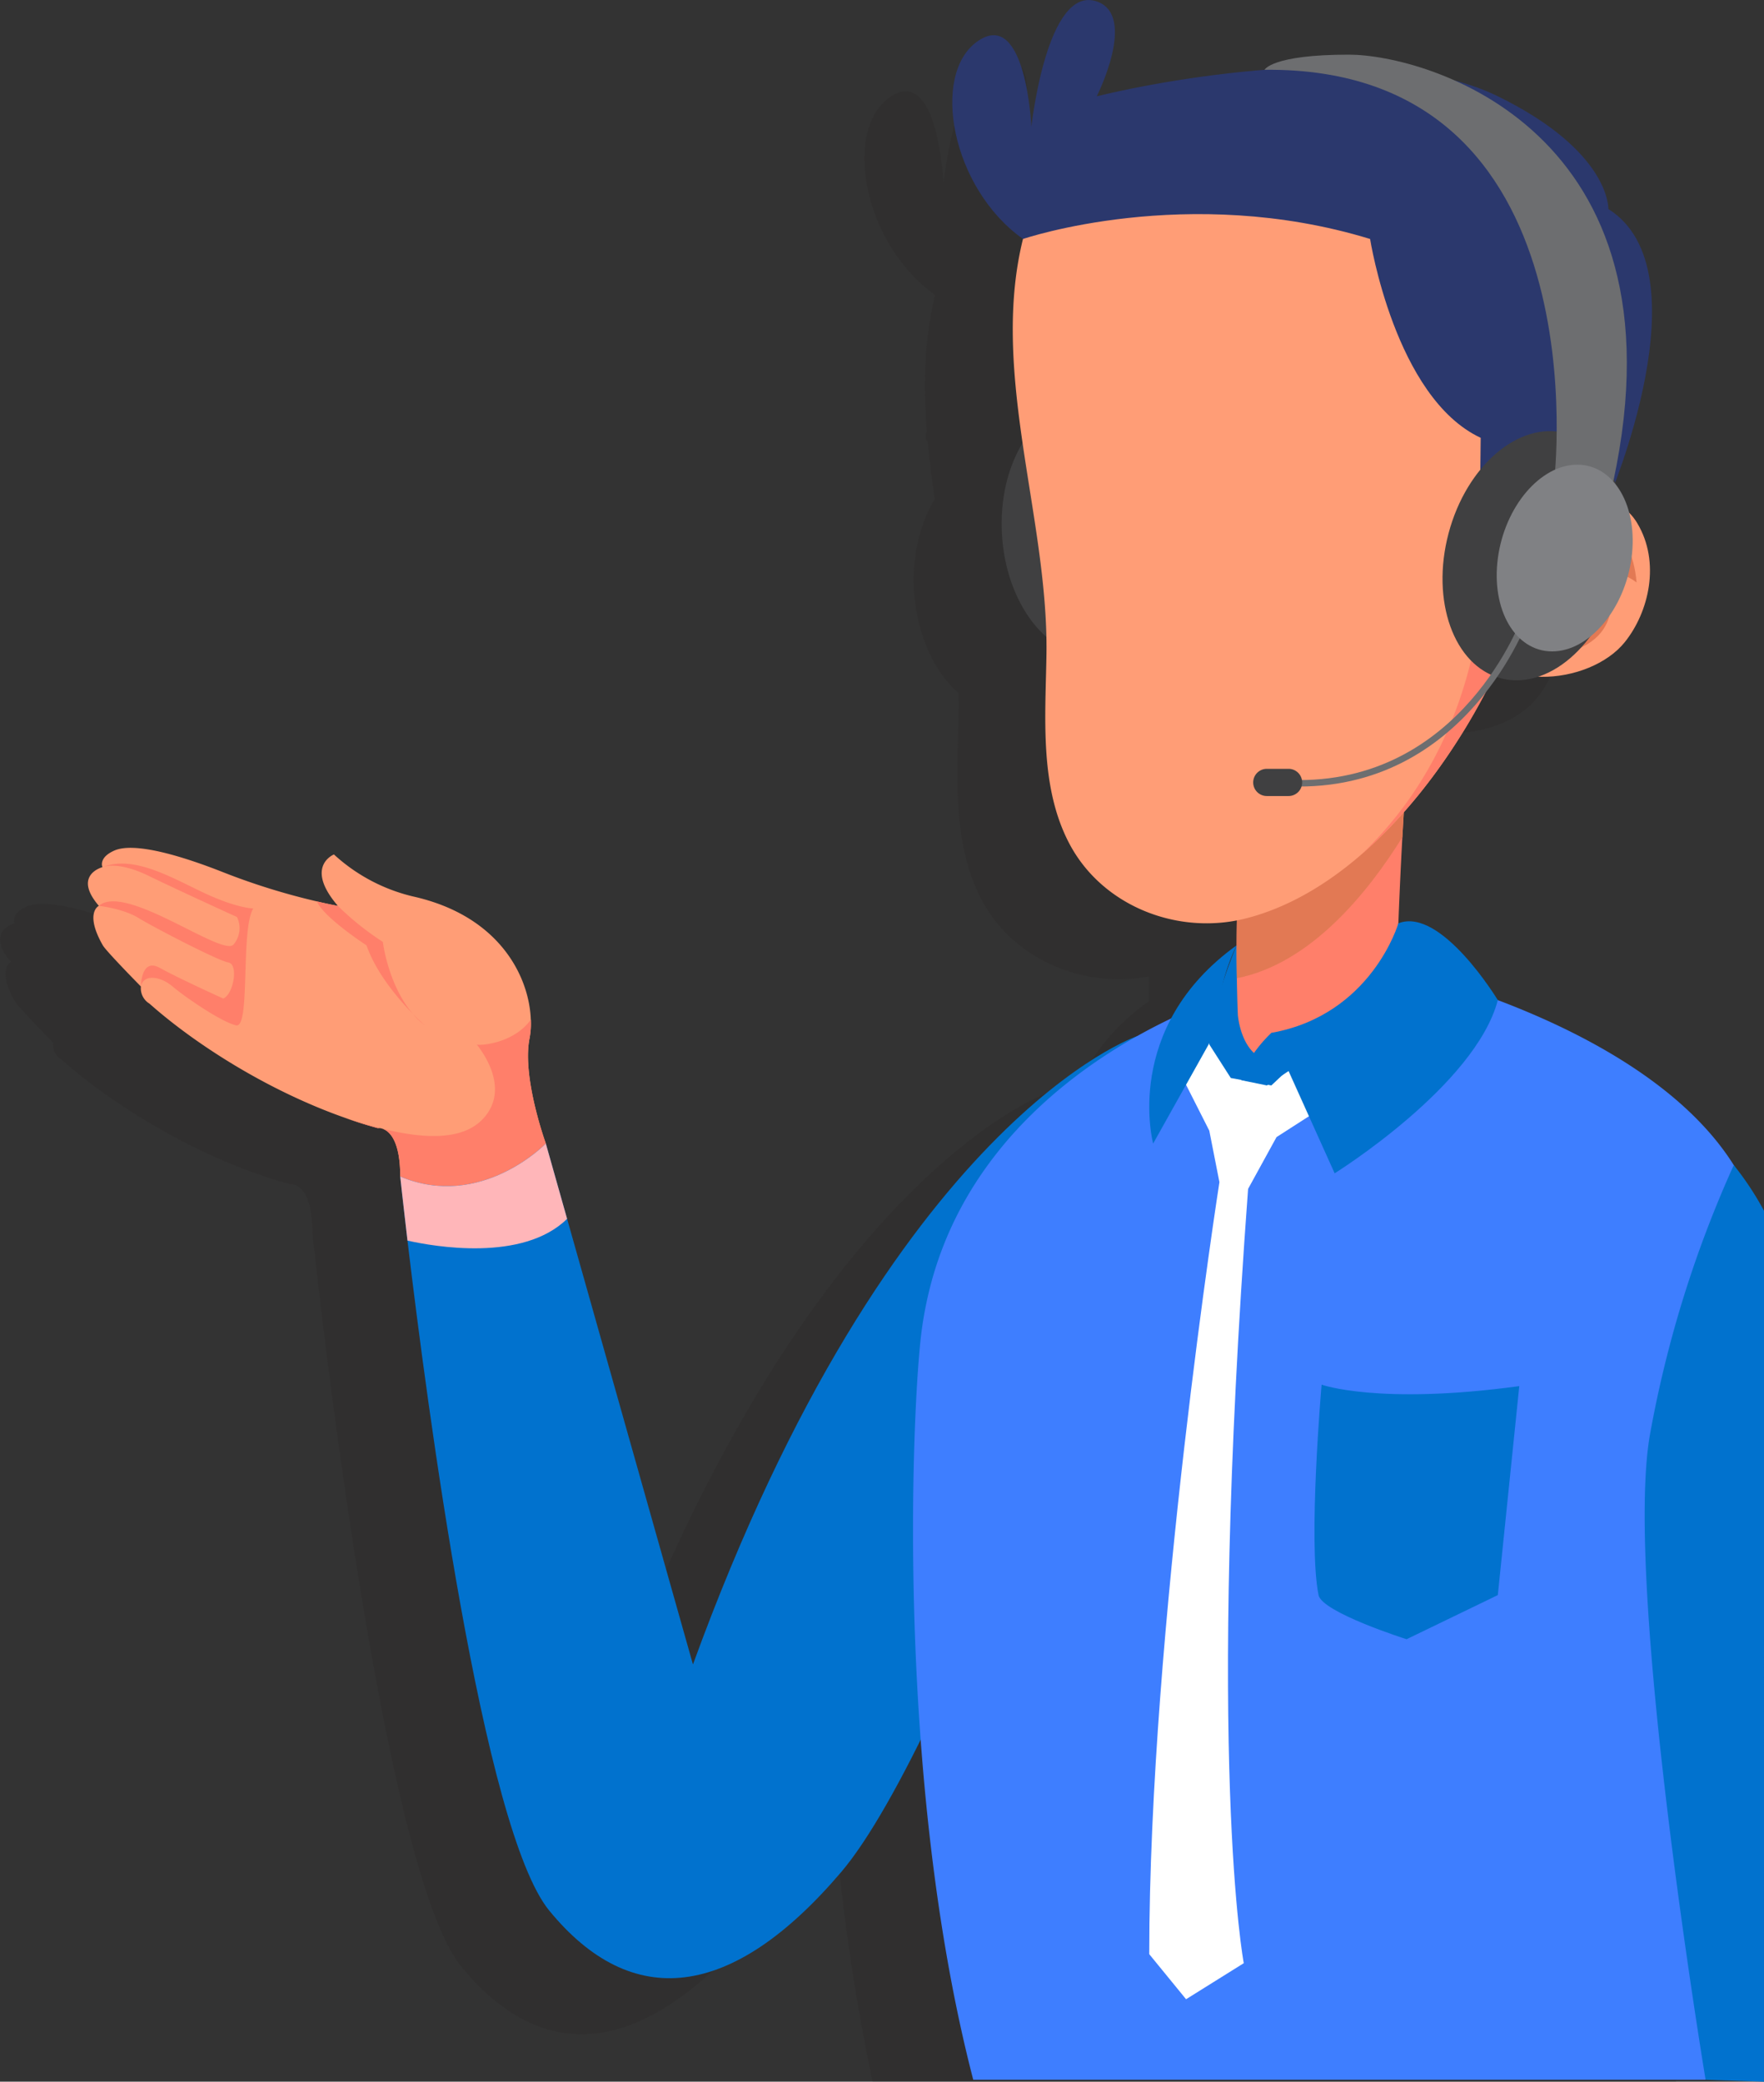 <svg height="564.957" viewBox="0 0 478.857 564.957" width="478.857" xmlns="http://www.w3.org/2000/svg"><rect x="0" y="0" width="478.857" height="564.957" fill="#333333" stroke="none"/><path d="m204.291 412.438c.923 1.62 10.341 11.178 10.341 11.178a4.859 4.859 0 0 0 2.334 4.653c12.2 10.844 32.039 23.629 53.293 31.062 2.864 1.021 5.757 1.928 8.649 2.711a2.9 2.9 0 0 1 .756.027c.168.043.321.085.489.126 1.775.559 4.877 2.963 4.877 13 0 0 .7 6.582 1.97 17.383 5.267 44.364 20.5 159.909 38.482 181.833 22.357 27.274 49.548 24.439 79.27-10.481 6.222-7.309 13.7-20.046 21.56-35.9a563.69 563.69 0 0 0 10.8 77.6h218.128v-221.151a81.353 81.353 0 0 0 -8.206-12.4v.01a79.545 79.545 0 0 0 -16.088-18.108c-14.486-12.285-32.857-20.97-47.957-26.67 0 0-15.411-25.426-27-20.847q.472-12.36 1.085-23.367c.125-2.313.256-4.561.388-6.778a164.321 164.321 0 0 0 21.03-30.359c1.749-2.09 3.312-4.165 4.692-6.166a16.668 16.668 0 0 0 4.884.725 18.983 18.983 0 0 0 5.856-.99c9.138.379 18.673-3.345 23.517-9.363 6.61-8.221 9.719-21.715 3.42-32.262a14.944 14.944 0 0 0 -2.2-2.837 21.373 21.373 0 0 0 -3.5-7.473c-.093-.262-.206-.506-.305-.762 5.561-14.8 20.355-60.272-1.861-74.223 0 0 .665-15.579-30-30.6a64.4 64.4 0 0 0 -11.609-4.243c-11.6-5.2-22.517-7.055-28.841-7.055-20.959 0-22.867 4.112-22.867 4.112h.018a306.253 306.253 0 0 0 -45.584 7.177s11.08-21.929 0-25.737c-13.555-4.657-17.747 34-17.747 34s-1.47-32.139-14.475-23.288-7.32 39.965 12.2 53.751c-3.007 12.135-3.241 24.59-2.241 37.169l-.034.046a2.068 2.068 0 0 0 .249 2.535c.479 5.2 1.155 10.425 1.915 15.651-4.933 8.042-7.015 19.513-4.856 31.033 1.749 9.342 5.949 16.924 11.312 21.611.03 1.5.046 3 .026 4.491-.243 17-2 36.029 6.243 51.628 8.618 16.267 27.745 24.172 45.452 20.755q-.055 3.482-.062 6.788h-.01a57.8 57.8 0 0 0 -17.8 19.862c-.267.126-.527.248-.8.379-2.649 1.281-5.484 2.751-8.435 4.411-.118.04-66.7 22.53-120.557 170.513l-34.163-120.935-5.772-20.429s-6.524-17.913-4.428-28.519a21.578 21.578 0 0 0 .348-5.086c-.391-11.36-8.187-28.156-32.025-33.466a48.135 48.135 0 0 1 -21.421-11.387s-8.147 3.241 1.075 13.959c0 0-2.137-.377-5.7-1.216a181.868 181.868 0 0 1 -25.151-7.8c-11.751-4.654-24.424-8.384-29.846-5.994-4.416 1.955-3.214 4.5-3.214 4.5s-8.187 2.11-.978 10.494c-.002.001-3.97 1.874 1.074 10.719z" fill="#231f20" opacity=".15" transform="translate(-200.246 -140.66)"/><path d="m339.495 370.644c-11.639 30.043-39.529 8.957-39.529 8.957 0-10.032-3.1-12.437-4.877-13-.168-.042-.321-.083-.489-.125a2.854 2.854 0 0 0 -.754-.029c-2.893-.783-5.786-1.69-8.65-2.711-21.253-7.433-41.094-20.218-53.293-31.062a4.859 4.859 0 0 1 -2.334-4.654s-9.417-9.558-10.341-11.178c-5.043-8.845-1.075-10.718-1.075-10.718-7.21-8.384.978-10.494.978-10.494s-1.2-2.543 3.214-4.5c5.422-2.39 18.095 1.34 29.846 5.994a181.816 181.816 0 0 0 25.153 7.8c3.562.839 5.7 1.216 5.7 1.216-9.222-10.718-1.075-13.959-1.075-13.959a48.137 48.137 0 0 0 21.421 11.387c23.838 5.31 31.634 22.106 32.025 33.466a21.578 21.578 0 0 1 -.348 5.086c-2.096 10.611 4.428 28.524 4.428 28.524z" fill="#ff9d76" transform="translate(-191.32 -60.284)"/><g fill="#ff7f6a"><path d="m271.993 310.475s1.412 11.639 8.119 19.506c-3.815-3.912-9.921-11-12.547-18.569 0 0-11.585-7.518-13.47-11.919 3.562.839 5.7 1.216 5.7 1.216a77.1 77.1 0 0 0 12.198 9.766z" transform="translate(-168.071 -54.847)"/><path d="m273.625 321.689a20.67 20.67 0 0 1 -3.2-3.059c1.732 1.76 2.975 2.864 3.2 3.059z" transform="translate(-158.314 -43.412)"/><path d="m228.459 326.43c.7-3.492 5.356-2.794 8.617 0s13.274 9.66 17.234 10.536 1.139-26.059 4.657-31.728c0 0-4.192 0-12.809-3.959s-19.478-10.75-28.137-7.238c0 0 3.917-1.843 12.534 2.348s23.988 11.178 23.988 11.178a6.883 6.883 0 0 1 -.933 7.459c-3.027 3.487-29.352-16.783-36.567-10.491 0 0 6.526.7 10.718 3.265s21.657 11.644 24.453 12.109 1.4 8.617-1.4 9.781c0 0-12.111-5.478-17.234-8.328s-5.121 5.068-5.121 5.068z" transform="translate(-190.21 -58.688)"/><path d="m309.609 353.2c-11.639 30.043-39.529 8.957-39.529 8.957 0-10.032-3.1-12.436-4.877-13 10.158 2.516 21.672 3.676 27.527-2.864 7.742-8.635-1.564-19.478-1.872-20 .308.391 9.782 0 14.672-6.706a21.584 21.584 0 0 1 -.348 5.086c-2.097 10.611 4.427 28.527 4.427 28.527z" transform="translate(-161.434 -42.837)"/></g><path d="m387.978 549.221c-29.721 34.92-56.913 37.755-79.27 10.481-17.983-21.924-33.214-137.468-38.482-181.833-1.272-10.8-1.97-17.383-1.97-17.383 21.966 9.208 39.529-8.957 39.529-8.957l5.772 20.429 34.164 120.942c53.908-148.116 120.56-170.515 120.56-170.515 7.713 33.505-50.581 191.933-80.303 226.836z" fill="#0172ce" transform="translate(-159.61 -41.17)"/><path d="m586.4 387.067c-1.957-16.625-11.636-30.119-24.3-40.861-14.486-12.285-32.857-20.97-47.957-26.67a221.284 221.284 0 0 0 -28.471-8.757s-.6 27.185-31.8 25.4c-6.085-.344-11.743-11.058-10.585-18.729a127.225 127.225 0 0 0 -18.643 7.457c-21.958 10.628-56.6 33.786-65.6 76.728-.6 2.813-1.086 5.729-1.444 8.714-2.567 21.33-6.9 121.113 14.138 202.193h198.811c8.8-39.041 13.579-83.019 15.85-122.262z" fill="#3e7eff" transform="translate(-107.542 -48.104)"/><path d="m402.318 329.011 9.519 18.791 2.748 13.973s-19.048 121.651-19.048 209.525l9.994 12.226 15.663-9.782s-10.377-54.378 1.174-210.139l7.716-14.058 29.338-18.863s-42.082-16.624-57.104-1.673z" fill="#fff" transform="translate(-83.56 -40.936)"/><path d="m422.588 346.128c9.882-9.489 28.912-25.873 30.738-34.53 2.607-12.357-40.166-3.5-40.166-3.5s-6.88 16.069-7.419 26.9l5.832 9.109z" fill="#0172ce" transform="translate(-77.463 -51.541)"/><path d="m410.718 365.368s.895 12.647 10.3 12.647a46.987 46.987 0 0 0 32.53-12.647c.385-17.742 1.04-33.875 1.828-48.209q.534-9.856 1.142-18.557c2.529-37 5.586-57.842 5.586-57.842s-45.185 7.857-48.414 42.743q-.815 8.677-1.387 16.7c-1.613 21.843-2.114 40.072-1.856 55.229.053 3.468.146 6.776.271 9.936z" fill="#ff7f6a" transform="translate(-74.688 -89.941)"/><path d="m456.518 276.967q-.6 8.7-1.142 18.557c-9.376 15.085-24.915 34.328-44.928 38.276-.257-15.157.243-33.386 1.856-55.229z" fill="#e27954" transform="translate(-74.688 -68.306)"/><ellipse cx="23.786" cy="34.421" fill="#404041" rx="23.786" ry="34.421" transform="matrix(.998 -.059 .059 .998 269.962 110.731)"/><path d="m527.477 230.055a171.325 171.325 0 0 1 -4.844 36.2 262.248 262.248 0 0 1 -20.285 54.972c-8.043 16.227-20.215 34.142-35.37 47.256-9.4 8.143-19.943 14.443-31.357 17.357-18.357 4.671-38.87-3.229-47.885-20.242-8.243-15.6-6.486-34.629-6.243-51.628.514-37.957-16.371-78.514-5.486-115.841a38.266 38.266 0 0 1 19.1-23.686c33.043-17.857 98.785-17.47 122.57 16.13 6.529 9.213 9.3 20.685 9.729 31.969.094 2.484.127 4.998.071 7.513z" fill="#ff9d76" transform="translate(-97.418 -136.579)"/><path d="m487.237 227.524a262.238 262.238 0 0 1 -20.285 54.976c-8.043 16.227-20.215 34.142-35.37 47.256 43.142-41.272 32.255-101.542 32.255-101.542z" fill="#ff7f6a" transform="translate(-62.022 -97.849)"/><path d="m453.091 246.4c10.631-14.17 35.062-22.641 43.57-8.393 6.3 10.547 3.19 24.041-3.42 32.262-9.389 11.665-36.4 14.75-43.97-4.066-2.719-6.763-.692-13.792 3.82-19.803z" fill="#ff9d76" transform="translate(-52.187 -95.979)"/><path d="m458.415 263.286s5.513-17.1 13.048-24.114c7.655-7.128 17.344-4.061 18.8 11.967 0 0-4.855-3.895-8.162-1.776 0 0 7.323 17.243-12.817 21.308 0-.001-.613-11.271-10.869-7.385z" fill="#e27954" transform="translate(-45.99 -93.056)"/><path d="m540.166 203.079s.665-15.579-30-30.6-87.933-5.123-108.871 0c0 0 11.08-21.927 0-25.736-13.555-4.657-17.747 34-17.747 34s-1.47-32.139-14.475-23.288-7.32 39.965 12.2 53.751c0 0 44.562-15.184 94.219 0 0 0 6.748 43.11 30.02 53.967l-.5 45.593s13.4-29.956 35.163-28.755c-.009-.003 26.661-62.184-.009-78.932z" fill="#2b386d" transform="translate(-103.561 -146.35)"/><ellipse cx="34.421" cy="23.786" fill="#404041" rx="34.421" ry="23.786" transform="matrix(.257 -.966 .966 .257 384.391 177.96)"/><path d="m493.731 271.5s13.582-112.763-78.6-111.752c0 0 1.907-4.112 22.867-4.112s92.354 20.264 71.796 115.864c0 0-6.394-5.673-16.063 0z" fill="#6d6e70" transform="translate(-71.85 -140.804)"/><path d="m483.354 251.192s-16.534 46.687-63.833 45.062" fill="none" stroke="#6d6e70" stroke-linecap="round" stroke-linejoin="round" stroke-width="1.749" transform="translate(-69.228 -83.707)"/><path d="m422.8 284.348h-5.909a3.691 3.691 0 0 1 -3.69-3.69 3.691 3.691 0 0 1 3.69-3.69h5.909a3.691 3.691 0 0 1 3.692 3.69 3.691 3.691 0 0 1 -3.692 3.69z" fill="#404041" transform="translate(-73.007 -68.306)"/><path d="m491.176 250.633c-1.883 14-11.531 25.34-21.549 25.34s-16.611-11.344-14.729-25.34 11.531-25.34 21.549-25.34 16.61 11.345 14.729 25.34z" fill="#808184" transform="translate(-48.282 -99.182)"/><path d="m414.586 328.611-17.994 32.139s-8.486-31.4 22.665-53.8c0 .002-6.026 11.881-4.671 21.661z" fill="#0172ce" transform="translate(-83.56 -50.39)"/><path d="m418.129 336.093 16.758-11.127-15.552-3.144s-6.855 6.221-8.15 12.85z" fill="#0172ce" transform="translate(-74.21 -41.505)"/><path d="m450.763 303.418s-7.21 24.867-34.476 29.731l17.181 38.117s38.167-23.75 44.294-47c0-.003-15.411-25.43-26.999-20.848z" fill="#0172ce" transform="translate(-71.161 -52.832)"/><path d="m313.556 361.057c-12.045 11.836-36.275 7.489-43.331 5.911-1.272-10.8-1.97-17.382-1.97-17.382 21.966 9.208 39.529-8.957 39.529-8.957z" fill="#ffb6b9" transform="translate(-159.61 -30.268)"/><path d="m259.01 336.307c2.8.895 6.023 1.9 9.4 2.74a2.852 2.852 0 0 0 -.754-.029c-2.889-.783-5.782-1.69-8.646-2.711z" fill="#ff7f6a" transform="translate(-165.135 -32.85)"/><path d="m512.116 356.689a81.434 81.434 0 0 0 -8.206-12.4 311.225 311.225 0 0 0 -22.747 73.108c-7.23 40.987 15.1 175.13 15.1 175.13l15.85.519z" fill="#0172ce" transform="translate(-33.259 -28.084)"/><path d="m425.546 381.588s15.459 5.591 53.663.4l-5.824 56.712-24.771 11.98s-22.94-7.27-23.894-11.981c-2.906-14.378.826-57.111.826-57.111z" fill="#0172ce" transform="translate(-66.784 -5.795)"/></svg>